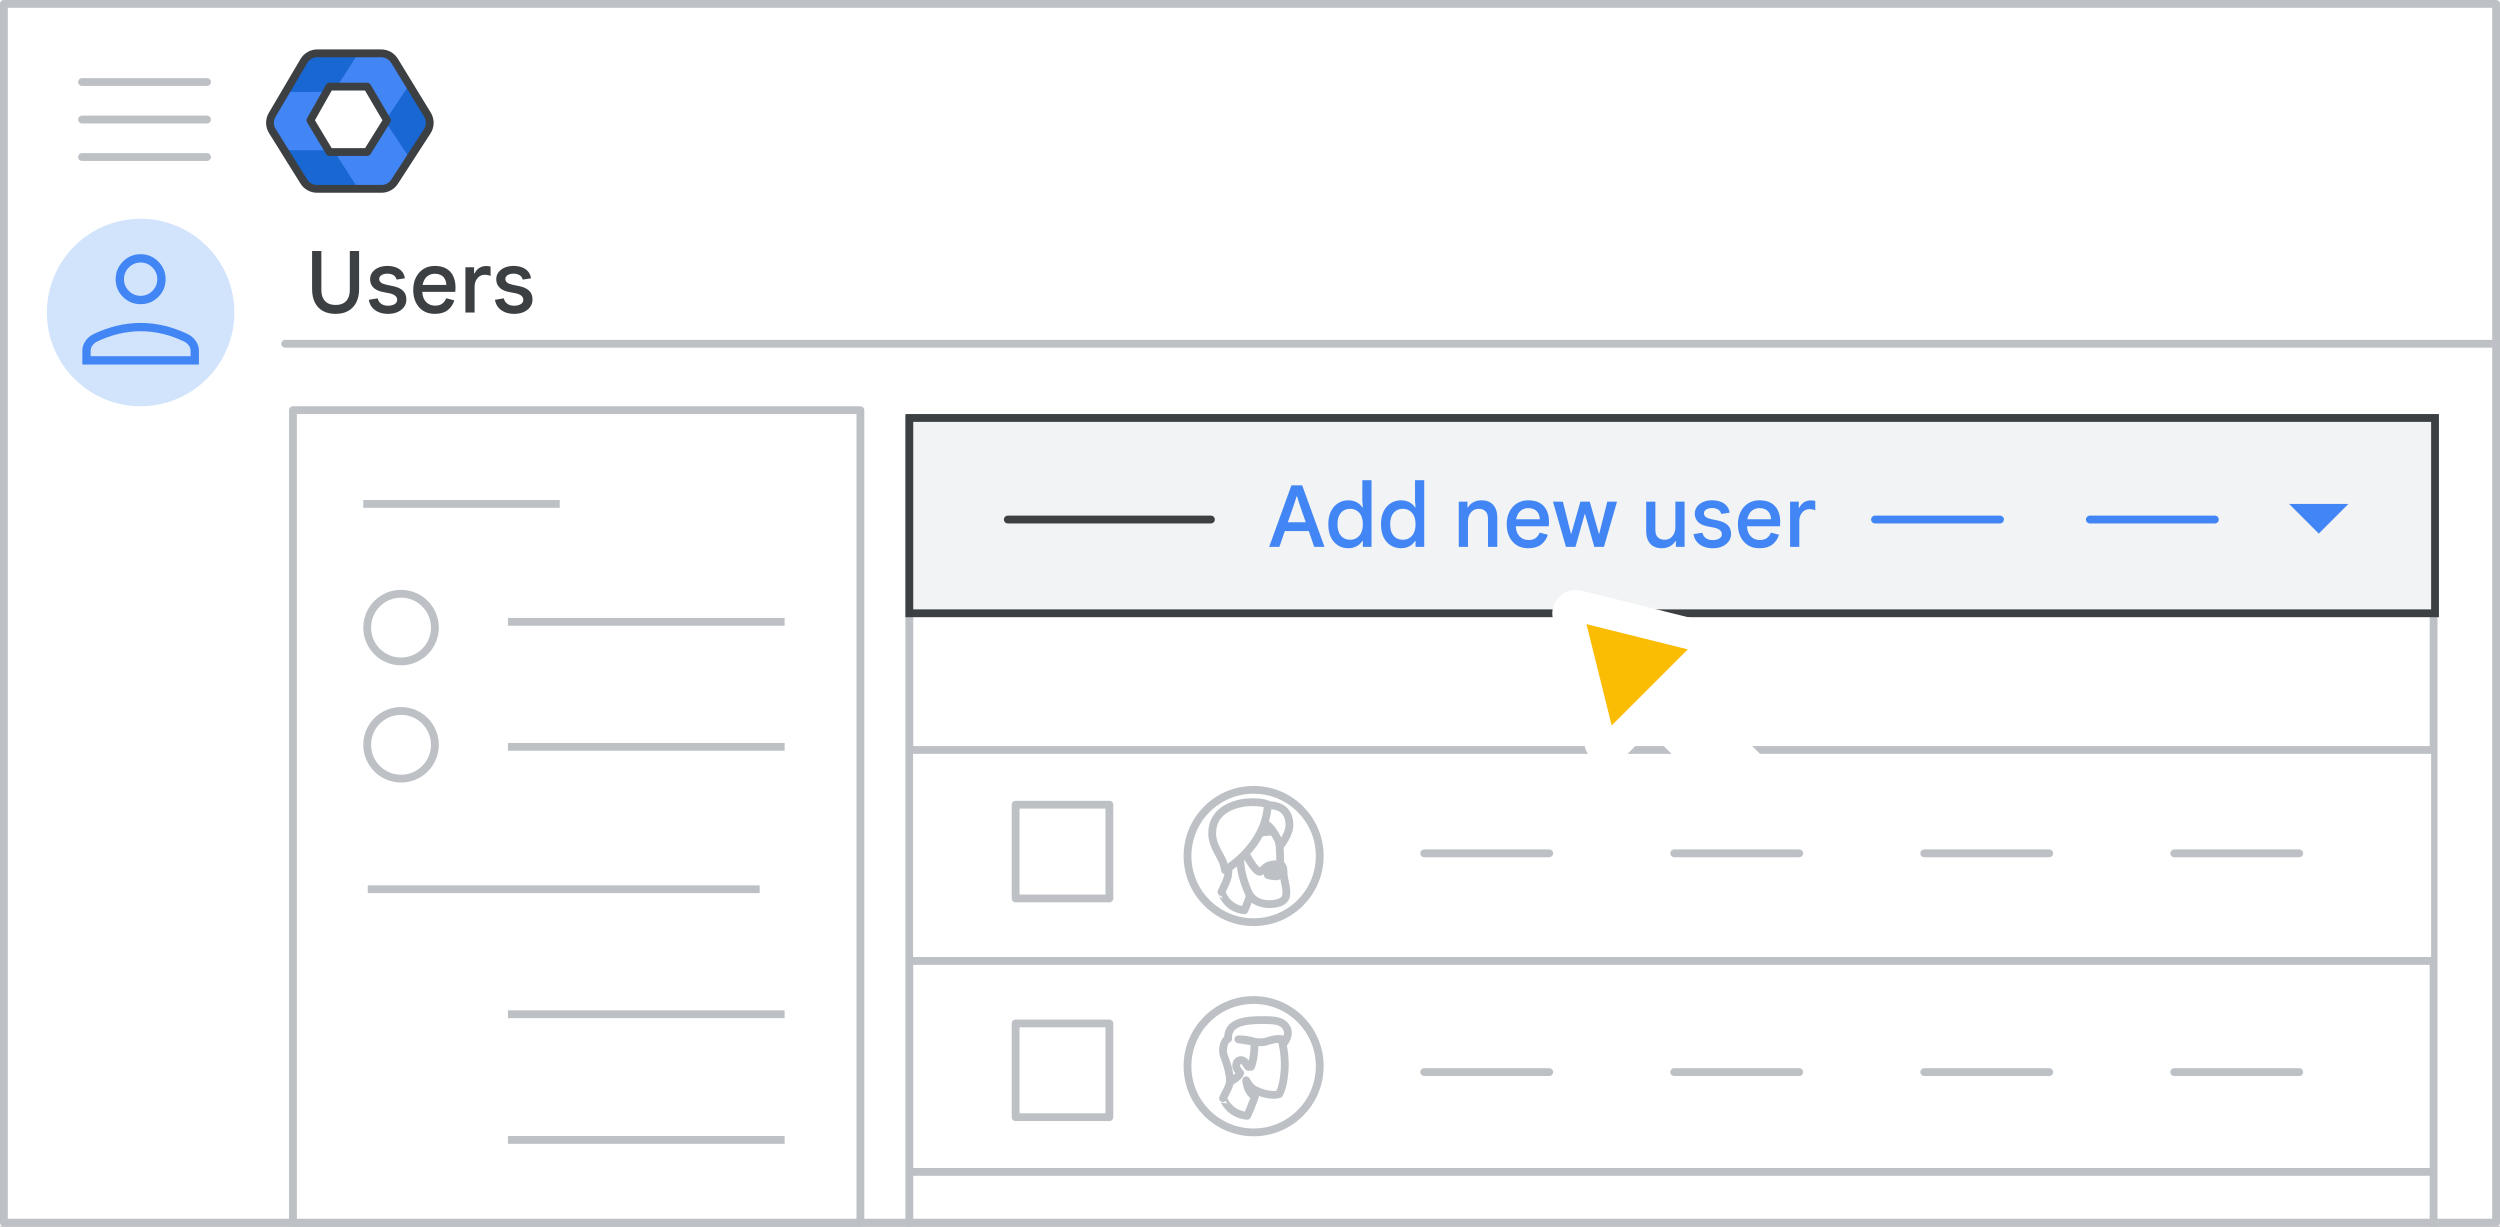 <svg width="320" height="157" viewBox="0 0 320 157" fill="none" xmlns="http://www.w3.org/2000/svg">
<rect x="0" y="0" width="320" height="157" fill="#333333" stroke="none"/>
<g id="add_new_user" clip-path="url(#clip0_1_18251)">
<rect width="320" height="157" fill="white"/>
<rect id="Rectangle" x="0.5" y="0.5" width="319" height="156" fill="white" stroke="#BDC1C6" stroke-linejoin="round"/>
<path id="Line" d="M36.5 44H319" stroke="#BDC1C6" stroke-linecap="round"/>
<g id="Admin icon - illustrated">
<g id="Group">
<path id="Vector" d="M36.407 19.233L38.831 23.168C39.214 23.791 39.922 24.174 40.688 24.174H45.849L44.92 21.531L42.688 19.233L39.547 18.721L36.407 19.233Z" fill="#1967D2"/>
<path id="Vector_2" d="M54.859 14.494L52.506 10.673L50.482 12.774L49.287 15.5L50.585 18.417L52.49 20.35L54.859 16.506C55.242 15.883 55.242 15.117 54.859 14.494Z" fill="#1967D2"/>
<path id="Vector_3" d="M45.85 6.826H40.69C39.923 6.826 39.215 7.209 38.832 7.832L36.407 11.767L39.547 12.278L42.688 11.767L44.98 9.469L45.85 6.826Z" fill="#1967D2"/>
<path id="Vector_4" d="M40.299 15.5L42.688 11.767H36.408L34.728 14.494C34.345 15.117 34.345 15.883 34.728 16.506L36.408 19.233H42.688L40.299 15.5Z" fill="#4285F4"/>
<path id="Vector_5" d="M46.898 11.767L49.287 15.5L52.505 10.673L50.755 7.832C50.372 7.209 49.663 6.826 48.897 6.826H45.85L42.688 11.767H46.898Z" fill="#4285F4"/>
<path id="Vector_6" d="M46.898 19.233H42.688L45.85 24.174H48.897C49.663 24.174 50.372 23.791 50.755 23.168L52.491 20.35L49.287 15.5L46.898 19.233Z" fill="#4285F4"/>
</g>
<path id="Path 19" fill-rule="evenodd" clip-rule="evenodd" d="M42.168 11.092H47.008L49.538 15.396L47.008 19.459H42.168L39.732 15.396L42.168 11.092Z" fill="white" stroke="#3C4043" stroke-linejoin="round"/>
<path id="Path 19_2" fill-rule="evenodd" clip-rule="evenodd" d="M38.894 7.811C39.253 7.201 39.909 6.826 40.617 6.826H48.793C49.49 6.826 50.136 7.188 50.499 7.783L54.714 14.676C55.115 15.332 55.104 16.16 54.686 16.806L50.506 23.261C50.137 23.83 49.505 24.174 48.827 24.174H40.584C39.894 24.174 39.252 23.818 38.887 23.232L34.862 16.778C34.467 16.146 34.457 15.347 34.835 14.705L38.894 7.811Z" stroke="#3C4043" stroke-linejoin="round"/>
</g>
<g id="Menu">
<path id="Line_2" d="M10.5 10.5H26.5" stroke="#BDC1C6" stroke-linecap="round" stroke-linejoin="round"/>
<path id="Line_3" d="M10.5 15.3H26.5" stroke="#BDC1C6" stroke-linecap="round" stroke-linejoin="round"/>
<path id="Line_4" d="M10.5 20.1H26.5" stroke="#BDC1C6" stroke-linecap="round" stroke-linejoin="round"/>
</g>
<g id="nav-directory-on">
<path id="Path" d="M18 52C22.854 52 27.23 49.076 29.087 44.591C30.944 40.107 29.916 34.945 26.484 31.514C23.051 28.082 17.889 27.056 13.405 28.915C8.921 30.773 5.998 35.15 6 40.004C6 43.186 7.264 46.238 9.515 48.488C11.765 50.738 14.818 52.001 18 52Z" fill="#D2E3FC"/>
<g id="person_BASELINE_P900">
<path id="Shape" fill-rule="evenodd" clip-rule="evenodd" d="M15.735 38.001C16.357 38.623 17.112 38.934 18 38.934C18.888 38.934 19.643 38.623 20.265 38.001C20.887 37.38 21.198 36.624 21.198 35.736C21.198 34.866 20.887 34.115 20.265 33.484C19.643 32.854 18.888 32.538 18 32.538C17.112 32.538 16.357 32.854 15.735 33.484C15.113 34.115 14.802 34.866 14.802 35.736C14.802 36.624 15.113 37.38 15.735 38.001ZM10.539 44.903V46.662H25.462V44.903C25.462 44.459 25.333 44.046 25.076 43.664C24.818 43.282 24.476 42.985 24.049 42.771C23.037 42.292 22.029 41.932 21.025 41.692C20.021 41.452 19.013 41.332 18 41.332C16.988 41.332 15.979 41.452 14.976 41.692C13.972 41.932 12.964 42.292 11.951 42.771C11.525 42.985 11.183 43.282 10.925 43.664C10.668 44.046 10.539 44.459 10.539 44.903ZM24.396 45.596V44.903C24.396 44.655 24.32 44.428 24.17 44.223C24.018 44.019 23.809 43.846 23.543 43.704C22.655 43.278 21.744 42.954 20.812 42.732C19.879 42.51 18.942 42.398 18 42.398C17.058 42.398 16.122 42.51 15.189 42.732C14.256 42.954 13.345 43.278 12.457 43.704C12.191 43.846 11.982 44.019 11.832 44.223C11.68 44.428 11.604 44.655 11.604 44.903V45.596H24.396ZM19.506 37.241C19.088 37.659 18.586 37.868 18 37.868C17.414 37.868 16.912 37.659 16.495 37.241C16.077 36.824 15.868 36.322 15.868 35.736C15.868 35.15 16.077 34.648 16.495 34.231C16.912 33.813 17.414 33.604 18 33.604C18.586 33.604 19.088 33.813 19.506 34.231C19.923 34.648 20.132 35.15 20.132 35.736C20.132 36.322 19.923 36.824 19.506 37.241Z" fill="#4285F4"/>
</g>
</g>
<g id="Group_2">
<path id="Line 2" d="M116.803 96H311.092" stroke="#BDC1C6" stroke-linecap="round" stroke-linejoin="round"/>
<path id="Line 2_2" d="M116.803 69H311.092" stroke="#BDC1C6" stroke-linecap="round" stroke-linejoin="round"/>
<rect id="Rectangle_2" x="116.395" y="53.5" width="195.105" height="111" stroke="#BDC1C6" stroke-linejoin="round"/>
<path id="Rectangle_3" d="M116.895 53.5H116.395V54V78V78.5H116.895H311.184H311.684V78V54V53.5H311.184H116.895Z" fill="#F1F3F4" stroke="#3C4043"/>
<rect id="Rectangle_4" x="116.895" y="96.5" width="194.289" height="26" fill="white"/>
<path id="Line 2_3" d="M116.803 123H311.092" stroke="#BDC1C6" stroke-linecap="round" stroke-linejoin="round"/>
<path id="Line 2_4" d="M116.803 150H311.092" stroke="#BDC1C6" stroke-linecap="round" stroke-linejoin="round"/>
</g>
<rect id="Rectangle_5" x="37.5" y="52.5" width="72.632" height="104" fill="white" stroke="#BDC1C6" stroke-linejoin="round"/>
<path id="Line_5" d="M214.301 137.227H230.301" stroke="#BDC1C6" stroke-linecap="round"/>
<path id="Line_6" d="M214.301 109.227H230.301" stroke="#BDC1C6" stroke-linecap="round"/>
<path id="Line_7" d="M182.301 137.227H198.301" stroke="#BDC1C6" stroke-linecap="round"/>
<path id="Line_8" d="M182.301 109.227H198.301" stroke="#BDC1C6" stroke-linecap="round"/>
<g id="People/profile9 greyscale">
<g id="Group 22 Copy 5">
<ellipse id="Oval" cx="160.463" cy="136.472" rx="8.463" ry="8.472" fill="white" stroke="#BDC1C6"/>
</g>
<path id="Fill 1" fill-rule="evenodd" clip-rule="evenodd" d="M159.632 142.826C159.632 142.826 160.439 141.19 160.835 139.616C160.835 139.616 162.528 140.427 163.73 140.037C163.73 140.037 164.252 139.32 164.426 137.061C164.521 135.924 164.363 134.195 164.047 133.135C163.698 131.936 162.512 131.126 160.566 131.422C157.923 131.811 156.705 133.244 157.196 135.722C157.765 138.666 157.464 138.666 156.547 140.567C156.563 140.551 157.211 142.608 159.632 142.826Z" fill="white"/>
<path id="Stroke 3" fill-rule="evenodd" clip-rule="evenodd" d="M159.632 142.826C159.632 142.826 160.439 141.19 160.835 139.616C160.835 139.616 162.528 140.427 163.73 140.037C163.73 140.037 164.252 139.32 164.426 137.061C164.521 135.924 164.363 134.195 164.047 133.135C163.698 131.936 162.512 131.126 160.566 131.422C157.923 131.811 156.705 133.244 157.196 135.722C157.765 138.666 157.464 138.666 156.547 140.567C156.563 140.551 157.211 142.608 159.632 142.826Z" stroke="#BDC1C6" stroke-linecap="round" stroke-linejoin="round"/>
<path id="Fill 5" fill-rule="evenodd" clip-rule="evenodd" d="M158.737 137.345C158.574 137.911 157.413 138.477 157.413 138.477C157.413 138.477 157.528 138.267 157.266 137.054C157.103 136.198 156.661 135.276 156.579 134.84C156.465 134.226 156.645 133.191 157.201 132.965C157.07 130.532 160.091 130.556 162.102 130.573L162.121 130.573C163.462 130.589 164.018 130.799 164.426 131.219C165.44 132.27 164.312 133.531 164.312 133.531C164.279 133.272 164.116 133.03 164.116 133.03C163.429 132.868 162.579 133.159 161.942 133.353C161.467 133.482 160.585 133.353 160.585 133.353C160.585 134.84 160.372 135.988 160.127 136.553H159.767L159.359 135.955C159.359 135.955 159.13 135.664 158.77 135.697C158.607 135.713 158.231 135.891 158.231 136.392C158.231 136.747 158.557 137.168 158.737 137.345Z" fill="white"/>
<path id="Stroke 7" d="M160.585 133.353L160.508 133.847C160.759 133.886 161 133.73 161.067 133.484C161.134 133.238 161.005 132.982 160.769 132.888L160.585 133.353ZM158.509 133.03V132.53C158.248 132.53 158.03 132.731 158.01 132.991C157.99 133.251 158.174 133.484 158.432 133.524L158.509 133.03ZM160.585 133.353L160.657 132.858C160.513 132.837 160.368 132.88 160.258 132.975C160.148 133.07 160.085 133.208 160.085 133.353H160.585ZM160.127 136.553V137.053C160.326 137.053 160.506 136.935 160.586 136.752L160.127 136.553ZM159.767 136.553L159.354 136.835C159.448 136.972 159.602 137.053 159.767 137.053V136.553ZM159.359 135.955L159.771 135.673C159.765 135.664 159.759 135.655 159.752 135.647L159.359 135.955ZM158.77 135.697L158.725 135.199L158.72 135.199L158.77 135.697ZM158.737 137.345L159.218 137.484C159.268 137.308 159.219 137.119 159.089 136.99L158.737 137.345ZM157.413 138.477L156.974 138.238C156.87 138.429 156.902 138.665 157.052 138.822C157.202 138.98 157.437 139.022 157.632 138.926L157.413 138.477ZM157.266 137.054L156.775 137.148L156.777 137.16L157.266 137.054ZM156.579 134.84L156.088 134.931L156.088 134.932L156.579 134.84ZM157.201 132.965L157.389 133.428C157.586 133.348 157.711 133.151 157.7 132.938L157.201 132.965ZM162.121 130.573L162.127 130.073L162.125 130.073L162.121 130.573ZM164.426 131.219L164.786 130.872L164.785 130.871L164.426 131.219ZM164.312 133.531L163.816 133.594C163.841 133.788 163.976 133.95 164.163 134.008C164.35 134.067 164.554 134.01 164.685 133.864L164.312 133.531ZM164.116 133.03L164.53 132.75C164.46 132.646 164.353 132.572 164.23 132.543L164.116 133.03ZM161.942 133.353L162.073 133.835C162.078 133.834 162.083 133.833 162.087 133.831L161.942 133.353ZM160.585 133.353C160.769 132.888 160.768 132.888 160.768 132.888C160.768 132.888 160.768 132.888 160.768 132.888C160.768 132.888 160.768 132.888 160.767 132.888C160.767 132.887 160.767 132.887 160.766 132.887C160.765 132.887 160.764 132.886 160.762 132.886C160.759 132.884 160.756 132.883 160.751 132.881C160.742 132.878 160.73 132.873 160.715 132.868C160.685 132.857 160.642 132.843 160.587 132.825C160.479 132.791 160.324 132.747 160.128 132.703C159.736 132.616 159.18 132.53 158.509 132.53V133.53C159.096 133.53 159.578 133.605 159.91 133.679C160.075 133.716 160.203 133.753 160.287 133.779C160.329 133.793 160.36 133.803 160.379 133.81C160.389 133.813 160.396 133.816 160.399 133.817C160.401 133.818 160.402 133.818 160.402 133.818C160.402 133.819 160.402 133.819 160.402 133.818C160.402 133.818 160.402 133.818 160.402 133.818C160.402 133.818 160.401 133.818 160.401 133.818C160.401 133.818 160.401 133.818 160.401 133.818C160.401 133.818 160.401 133.818 160.585 133.353ZM158.432 133.524L160.508 133.847L160.662 132.859L158.586 132.536L158.432 133.524ZM160.085 133.353C160.085 134.811 159.874 135.88 159.668 136.354L160.586 136.752C160.87 136.095 161.085 134.869 161.085 133.353H160.085ZM160.127 136.053H159.767V137.053H160.127V136.053ZM160.18 136.271L159.771 135.673L158.946 136.238L159.354 136.835L160.18 136.271ZM159.359 135.955C159.752 135.647 159.752 135.646 159.751 135.646C159.751 135.646 159.751 135.646 159.751 135.646C159.751 135.646 159.751 135.645 159.751 135.645C159.75 135.645 159.75 135.644 159.75 135.644C159.749 135.643 159.748 135.642 159.747 135.641C159.745 135.638 159.743 135.636 159.741 135.633C159.736 135.627 159.73 135.62 159.723 135.612C159.709 135.597 159.691 135.577 159.669 135.555C159.625 135.511 159.561 135.454 159.478 135.399C159.315 135.289 159.055 135.169 158.725 135.199L158.815 136.195C158.845 136.192 158.879 136.201 158.92 136.229C158.94 136.242 158.956 136.256 158.965 136.266C158.97 136.27 158.973 136.273 158.973 136.273C158.973 136.274 158.972 136.273 158.971 136.271C158.97 136.271 158.97 136.27 158.969 136.269C158.968 136.268 158.968 136.267 158.967 136.267C158.967 136.266 158.967 136.266 158.966 136.266C158.966 136.265 158.966 136.265 158.966 136.265C158.966 136.265 158.966 136.265 158.966 136.265C158.965 136.264 158.965 136.264 159.359 135.955ZM158.72 135.199C158.527 135.218 158.289 135.315 158.094 135.501C157.883 135.702 157.731 136.002 157.731 136.392H158.731C158.731 136.33 158.742 136.293 158.751 136.272C158.76 136.251 158.772 136.236 158.784 136.224C158.797 136.211 158.813 136.202 158.826 136.196C158.842 136.189 158.842 136.192 158.82 136.194L158.72 135.199ZM157.731 136.392C157.731 136.706 157.868 136.995 157.989 137.195C158.117 137.405 158.27 137.586 158.386 137.701L159.089 136.99C159.025 136.927 158.925 136.809 158.844 136.676C158.757 136.532 158.731 136.433 158.731 136.392H157.731ZM158.257 137.207C158.25 137.229 158.215 137.299 158.107 137.408C158.005 137.51 157.873 137.614 157.732 137.71C157.593 137.805 157.457 137.886 157.354 137.943C157.304 137.971 157.262 137.993 157.234 138.007C157.22 138.015 157.209 138.02 157.202 138.023C157.199 138.025 157.196 138.026 157.195 138.027C157.194 138.027 157.194 138.027 157.194 138.028C157.194 138.028 157.194 138.028 157.194 138.028C157.194 138.028 157.194 138.028 157.194 138.027C157.194 138.027 157.194 138.027 157.194 138.027C157.194 138.027 157.194 138.027 157.413 138.477C157.632 138.926 157.632 138.926 157.633 138.926C157.633 138.926 157.633 138.926 157.633 138.926C157.633 138.926 157.633 138.926 157.633 138.926C157.634 138.926 157.634 138.925 157.634 138.925C157.635 138.925 157.637 138.924 157.638 138.923C157.641 138.922 157.645 138.92 157.65 138.917C157.661 138.912 157.675 138.905 157.693 138.896C157.729 138.877 157.779 138.85 157.84 138.817C157.96 138.75 158.125 138.653 158.296 138.536C158.466 138.42 158.654 138.276 158.816 138.113C158.971 137.957 159.143 137.744 159.218 137.484L158.257 137.207ZM157.413 138.477C157.852 138.716 157.853 138.715 157.853 138.714C157.853 138.714 157.854 138.714 157.854 138.713C157.854 138.712 157.855 138.711 157.856 138.71C157.857 138.708 157.858 138.706 157.859 138.704C157.861 138.7 157.862 138.696 157.864 138.692C157.868 138.685 157.872 138.677 157.875 138.669C157.882 138.652 157.888 138.636 157.894 138.619C157.904 138.585 157.913 138.549 157.92 138.51C157.933 138.432 157.94 138.335 157.938 138.21C157.933 137.962 157.889 137.572 157.755 136.949L156.777 137.16C156.904 137.749 156.935 138.07 156.938 138.23C156.939 138.309 156.934 138.341 156.934 138.34C156.934 138.34 156.936 138.329 156.942 138.312C156.945 138.303 156.949 138.292 156.954 138.28C156.956 138.274 156.959 138.267 156.963 138.26C156.965 138.256 156.966 138.253 156.968 138.249C156.969 138.247 156.97 138.245 156.971 138.243C156.972 138.242 156.972 138.242 156.973 138.241C156.973 138.24 156.973 138.239 156.973 138.239C156.974 138.238 156.974 138.238 157.413 138.477ZM157.757 136.961C157.667 136.49 157.504 136.014 157.363 135.62C157.209 135.195 157.102 134.914 157.071 134.748L156.088 134.932C156.138 135.202 156.293 135.6 156.422 135.959C156.562 136.35 156.701 136.762 156.775 137.148L157.757 136.961ZM157.071 134.749C157.029 134.521 157.039 134.186 157.121 133.89C157.209 133.567 157.334 133.451 157.389 133.428L157.012 132.502C156.511 132.706 156.268 133.219 156.157 133.624C156.038 134.056 156.016 134.544 156.088 134.931L157.071 134.749ZM157.7 132.938C157.673 132.441 157.806 132.119 158.007 131.889C158.22 131.646 158.553 131.46 159 131.327C159.909 131.057 161.091 131.065 162.117 131.073L162.125 130.073C161.141 130.065 159.797 130.048 158.716 130.368C158.168 130.531 157.639 130.793 157.256 131.23C156.861 131.68 156.663 132.268 156.701 132.992L157.7 132.938ZM162.115 131.073C163.417 131.088 163.801 131.294 164.068 131.568L164.785 130.871C164.234 130.304 163.507 130.089 162.127 130.073L162.115 131.073ZM164.066 131.566C164.402 131.915 164.392 132.274 164.277 132.605C164.217 132.776 164.131 132.928 164.057 133.04C164.02 133.095 163.988 133.137 163.966 133.165C163.955 133.178 163.947 133.188 163.942 133.194C163.94 133.197 163.939 133.198 163.938 133.199C163.938 133.199 163.938 133.199 163.938 133.199C163.938 133.199 163.938 133.199 163.938 133.199C163.939 133.198 163.939 133.198 163.939 133.198C163.939 133.198 163.939 133.198 163.939 133.198C163.939 133.198 163.939 133.198 164.312 133.531C164.685 133.864 164.685 133.864 164.685 133.864C164.685 133.864 164.685 133.864 164.685 133.864C164.686 133.863 164.686 133.863 164.686 133.863C164.687 133.862 164.687 133.861 164.688 133.861C164.689 133.859 164.691 133.857 164.693 133.855C164.696 133.851 164.701 133.846 164.707 133.839C164.718 133.826 164.733 133.807 164.751 133.785C164.787 133.739 164.835 133.675 164.888 133.595C164.994 133.437 165.126 133.208 165.222 132.933C165.417 132.371 165.464 131.575 164.786 130.872L164.066 131.566ZM164.808 133.468C164.782 133.263 164.708 133.082 164.652 132.966C164.622 132.904 164.594 132.853 164.572 132.817C164.561 132.799 164.552 132.784 164.545 132.772C164.541 132.767 164.538 132.762 164.536 132.758C164.535 132.756 164.534 132.755 164.533 132.753C164.532 132.753 164.532 132.752 164.531 132.752C164.531 132.751 164.531 132.751 164.531 132.751C164.531 132.751 164.531 132.751 164.531 132.75C164.531 132.75 164.531 132.75 164.531 132.75C164.53 132.75 164.53 132.75 164.116 133.03C163.701 133.309 163.701 133.309 163.701 133.309C163.701 133.309 163.701 133.309 163.701 133.309C163.701 133.309 163.701 133.309 163.701 133.309C163.701 133.308 163.701 133.308 163.701 133.308C163.7 133.308 163.7 133.307 163.7 133.307C163.7 133.307 163.7 133.307 163.7 133.307C163.7 133.306 163.7 133.307 163.701 133.309C163.703 133.312 163.707 133.318 163.712 133.326C163.722 133.343 163.736 133.369 163.752 133.401C163.785 133.47 163.809 133.54 163.816 133.594L164.808 133.468ZM164.23 132.543C163.784 132.438 163.317 132.485 162.911 132.568C162.503 132.651 162.101 132.782 161.796 132.875L162.087 133.831C162.42 133.73 162.761 133.619 163.11 133.548C163.459 133.477 163.761 133.46 164.001 133.516L164.23 132.543ZM161.81 132.871C161.659 132.912 161.391 132.918 161.114 132.902C160.985 132.895 160.869 132.884 160.786 132.874C160.744 132.87 160.711 132.865 160.688 132.862C160.677 132.861 160.669 132.86 160.664 132.859C160.661 132.859 160.659 132.858 160.658 132.858C160.657 132.858 160.657 132.858 160.657 132.858C160.657 132.858 160.657 132.858 160.657 132.858C160.657 132.858 160.657 132.858 160.657 132.858C160.657 132.858 160.657 132.858 160.657 132.858C160.657 132.858 160.657 132.858 160.585 133.353C160.512 133.848 160.512 133.848 160.512 133.848C160.512 133.848 160.512 133.848 160.512 133.848C160.512 133.848 160.513 133.848 160.513 133.848C160.513 133.848 160.513 133.848 160.514 133.848C160.514 133.848 160.515 133.848 160.516 133.848C160.519 133.849 160.522 133.849 160.526 133.85C160.534 133.851 160.545 133.852 160.559 133.854C160.586 133.858 160.626 133.863 160.674 133.868C160.771 133.879 160.905 133.892 161.056 133.901C161.339 133.917 161.75 133.923 162.073 133.835L161.81 132.871Z" fill="#BDC1C6"/>
<path id="Fill 13" fill-rule="evenodd" clip-rule="evenodd" d="M160.512 140.256C160.512 140.256 159.64 139.845 159.512 138.279C159.512 138.279 159.94 139.212 160.698 139.56C160.698 139.56 160.655 139.734 160.626 139.876C160.569 140.035 160.512 140.256 160.512 140.256Z" fill="#BDC1C6"/>
<path id="Stroke 15" fill-rule="evenodd" clip-rule="evenodd" d="M160.512 140.256C160.512 140.256 159.64 139.845 159.512 138.279C159.512 138.279 159.94 139.212 160.698 139.56C160.698 139.56 160.655 139.734 160.626 139.876C160.569 140.035 160.512 140.256 160.512 140.256Z" stroke="#BDC1C6" stroke-linecap="round" stroke-linejoin="round"/>
</g>
<g id="People/profile6 greyscale">
<g id="Group 22 Copy">
<ellipse id="Oval_2" cx="160.463" cy="109.569" rx="8.463" ry="8.472" fill="white" stroke="#BDC1C6"/>
</g>
<path id="Fill 1_2" fill-rule="evenodd" clip-rule="evenodd" d="M159.28 116.516C159.28 116.516 160.047 114.824 160.422 113.196C160.422 113.196 162.031 114.034 163.173 113.631C163.173 113.631 163.669 112.89 163.835 110.553C163.925 109.376 163.774 107.587 163.474 106.491C163.143 105.251 162.016 104.412 160.167 104.719C157.657 105.122 156.499 106.604 156.965 109.167C157.506 112.213 157.221 112.213 156.349 114.179C156.364 114.179 156.965 116.306 159.28 116.516Z" fill="white"/>
<path id="Stroke 3_2" fill-rule="evenodd" clip-rule="evenodd" d="M159.28 116.516C159.28 116.516 160.047 114.824 160.422 113.196C160.422 113.196 162.031 114.034 163.173 113.631C163.173 113.631 163.669 112.89 163.835 110.553C163.925 109.376 163.774 107.587 163.474 106.491C163.143 105.251 162.016 104.412 160.167 104.719C157.657 105.122 156.499 106.604 156.965 109.167C157.506 112.213 157.221 112.213 156.349 114.179C156.364 114.179 156.965 116.306 159.28 116.516Z" stroke="#BDC1C6" stroke-linecap="round" stroke-linejoin="round"/>
<path id="Fill 5_2" fill-rule="evenodd" clip-rule="evenodd" d="M160.45 113.748C160.45 113.748 159.288 113.337 159.116 111.772C159.116 111.772 159.688 112.705 160.698 113.053C160.698 113.053 160.64 113.226 160.602 113.369C160.526 113.527 160.45 113.748 160.45 113.748Z" fill="#3C4043"/>
<path id="Stroke 7_2" fill-rule="evenodd" clip-rule="evenodd" d="M160.45 113.748C160.45 113.748 159.288 113.337 159.116 111.772C159.116 111.772 159.688 112.705 160.698 113.053C160.698 113.053 160.64 113.226 160.602 113.369C160.526 113.527 160.45 113.748 160.45 113.748Z" stroke="#BDC1C6" stroke-linecap="round" stroke-linejoin="round"/>
<path id="Fill 9" fill-rule="evenodd" clip-rule="evenodd" d="M163.833 111.951C163.833 111.951 163.74 112.167 163.259 112.167C162.778 112.167 162.279 111.994 162.279 111.994C162.279 111.994 163.037 111.376 163.518 111.376C163.999 111.376 163.833 111.951 163.833 111.951ZM164.284 111.477C164.284 110.618 163.833 110.618 163.432 110.618C161.762 110.618 161.745 111.575 161.244 111.575C160.609 111.575 159.373 109.159 159.373 109.159C159.373 109.159 158.689 107.667 158.722 109.597C158.756 111.526 159.206 112.807 159.758 114.152C160.309 115.498 161.745 115.725 162.43 115.725C163.115 115.725 164.651 115.644 164.651 114.347C164.651 113.066 164.284 112.709 164.284 111.477Z" fill="white"/>
<path id="Stroke 11" d="M163.833 111.951L164.292 112.148C164.3 112.129 164.307 112.11 164.313 112.09L163.833 111.951ZM162.279 111.994L161.963 111.607C161.823 111.721 161.755 111.903 161.787 112.082C161.818 112.26 161.944 112.408 162.116 112.467L162.279 111.994ZM159.373 109.159L158.919 109.367C158.922 109.374 158.925 109.38 158.928 109.387L159.373 109.159ZM163.833 111.951C163.373 111.754 163.373 111.754 163.373 111.753C163.374 111.753 163.374 111.753 163.374 111.753C163.374 111.752 163.374 111.751 163.375 111.751C163.375 111.75 163.376 111.749 163.376 111.748C163.377 111.745 163.378 111.743 163.379 111.741C163.381 111.737 163.383 111.733 163.385 111.729C163.389 111.721 163.393 111.714 163.397 111.707C163.405 111.694 163.413 111.682 163.42 111.672C163.436 111.653 163.449 111.643 163.454 111.639C163.468 111.631 163.424 111.667 163.259 111.667V112.667C163.576 112.667 163.818 112.595 163.998 112.479C164.087 112.421 164.153 112.358 164.201 112.297C164.225 112.268 164.244 112.239 164.259 112.214C164.266 112.201 164.273 112.189 164.278 112.178C164.281 112.173 164.283 112.168 164.286 112.163C164.287 112.16 164.288 112.158 164.289 112.155C164.29 112.154 164.29 112.153 164.291 112.152C164.291 112.151 164.291 112.151 164.291 112.15C164.292 112.15 164.292 112.149 164.292 112.149C164.292 112.149 164.292 112.148 163.833 111.951ZM163.259 111.667C163.072 111.667 162.869 111.633 162.702 111.594C162.621 111.575 162.554 111.556 162.507 111.542C162.484 111.535 162.466 111.53 162.455 111.526C162.45 111.524 162.446 111.523 162.444 111.522C162.442 111.522 162.442 111.522 162.442 111.522C162.441 111.521 162.441 111.521 162.442 111.522C162.442 111.522 162.442 111.522 162.442 111.522C162.442 111.522 162.442 111.522 162.442 111.522C162.442 111.522 162.442 111.522 162.442 111.522C162.442 111.522 162.442 111.522 162.279 111.994C162.116 112.467 162.116 112.467 162.116 112.467C162.116 112.467 162.116 112.467 162.116 112.467C162.116 112.467 162.116 112.467 162.116 112.467C162.117 112.467 162.117 112.467 162.117 112.467C162.118 112.468 162.119 112.468 162.119 112.468C162.121 112.469 162.123 112.47 162.126 112.47C162.131 112.472 162.139 112.475 162.148 112.478C162.166 112.483 162.191 112.491 162.222 112.501C162.284 112.519 162.371 112.543 162.475 112.568C162.679 112.615 162.965 112.667 163.259 112.667V111.667ZM162.279 111.994C162.595 112.382 162.595 112.382 162.595 112.382C162.595 112.382 162.595 112.382 162.595 112.382C162.595 112.382 162.595 112.382 162.595 112.382C162.595 112.382 162.595 112.382 162.595 112.382C162.595 112.382 162.595 112.382 162.595 112.382C162.596 112.381 162.598 112.38 162.6 112.378C162.604 112.375 162.611 112.369 162.62 112.362C162.639 112.348 162.667 112.326 162.702 112.3C162.773 112.248 162.871 112.179 162.981 112.11C163.093 112.041 163.209 111.978 163.315 111.934C163.428 111.887 163.494 111.876 163.518 111.876V110.876C163.302 110.876 163.093 110.943 162.929 111.011C162.758 111.083 162.593 111.175 162.455 111.26C162.316 111.346 162.195 111.432 162.108 111.495C162.065 111.527 162.03 111.554 162.005 111.574C161.993 111.583 161.983 111.591 161.976 111.597C161.972 111.6 161.969 111.602 161.967 111.604C161.966 111.604 161.965 111.605 161.965 111.606C161.964 111.606 161.964 111.606 161.964 111.606C161.964 111.606 161.964 111.607 161.963 111.607C161.963 111.607 161.963 111.607 161.963 111.607C161.963 111.607 161.963 111.607 162.279 111.994ZM163.518 111.876C163.529 111.876 163.517 111.878 163.493 111.868C163.466 111.858 163.436 111.84 163.41 111.813C163.361 111.762 163.358 111.716 163.36 111.728C163.361 111.737 163.361 111.758 163.357 111.787C163.355 111.799 163.353 111.809 163.352 111.815C163.351 111.817 163.351 111.819 163.351 111.818C163.351 111.818 163.351 111.818 163.351 111.817C163.351 111.816 163.351 111.815 163.352 111.815C163.352 111.814 163.352 111.814 163.352 111.814C163.352 111.813 163.352 111.813 163.352 111.813C163.352 111.813 163.352 111.813 163.352 111.813C163.352 111.812 163.352 111.812 163.833 111.951C164.313 112.09 164.313 112.09 164.313 112.09C164.313 112.09 164.313 112.09 164.313 112.09C164.313 112.089 164.313 112.089 164.313 112.089C164.314 112.088 164.314 112.088 164.314 112.087C164.314 112.086 164.315 112.084 164.315 112.083C164.316 112.079 164.317 112.076 164.318 112.071C164.32 112.063 164.323 112.052 164.326 112.038C164.332 112.012 164.339 111.977 164.346 111.936C164.357 111.857 164.369 111.735 164.352 111.6C164.335 111.468 164.284 111.278 164.13 111.119C163.965 110.948 163.744 110.876 163.518 110.876V111.876ZM164.784 111.477C164.784 110.973 164.65 110.55 164.283 110.308C163.972 110.103 163.594 110.118 163.432 110.118V111.118C163.539 111.118 163.607 111.119 163.667 111.127C163.722 111.134 163.736 111.145 163.733 111.143C163.723 111.136 163.729 111.133 163.743 111.167C163.76 111.21 163.784 111.302 163.784 111.477H164.784ZM163.432 110.118C162.48 110.118 161.941 110.398 161.572 110.719C161.487 110.792 161.416 110.864 161.359 110.922C161.296 110.986 161.261 111.023 161.225 111.056C161.161 111.115 161.183 111.075 161.244 111.075V112.075C161.555 112.075 161.768 111.915 161.9 111.794C161.962 111.737 162.026 111.67 162.074 111.621C162.126 111.568 162.174 111.52 162.227 111.474C162.409 111.316 162.713 111.118 163.432 111.118V110.118ZM161.244 111.075C161.315 111.075 161.329 111.103 161.268 111.061C161.216 111.025 161.144 110.96 161.055 110.861C160.877 110.665 160.68 110.39 160.491 110.096C160.305 109.806 160.136 109.514 160.014 109.293C159.953 109.183 159.903 109.092 159.87 109.028C159.853 108.997 159.84 108.972 159.831 108.955C159.827 108.947 159.824 108.941 159.821 108.937C159.82 108.934 159.82 108.933 159.819 108.932C159.819 108.932 159.819 108.931 159.819 108.931C159.819 108.931 159.819 108.931 159.819 108.931C159.819 108.931 159.819 108.931 159.819 108.931C159.819 108.931 159.819 108.931 159.373 109.159C158.928 109.387 158.928 109.387 158.928 109.387C158.928 109.387 158.928 109.387 158.929 109.387C158.929 109.387 158.929 109.387 158.929 109.387C158.929 109.388 158.929 109.388 158.93 109.389C158.93 109.39 158.931 109.392 158.933 109.395C158.935 109.4 158.939 109.407 158.944 109.417C158.954 109.436 158.968 109.463 158.986 109.497C159.022 109.565 159.075 109.663 159.139 109.779C159.268 110.011 159.448 110.323 159.65 110.637C159.85 110.948 160.081 111.276 160.313 111.533C160.429 111.66 160.558 111.785 160.695 111.881C160.823 111.97 161.015 112.075 161.244 112.075V111.075ZM159.373 109.159C159.828 108.95 159.828 108.95 159.828 108.95C159.828 108.95 159.828 108.95 159.828 108.95C159.828 108.95 159.827 108.949 159.827 108.949C159.827 108.949 159.827 108.948 159.827 108.947C159.826 108.946 159.825 108.944 159.824 108.942C159.822 108.938 159.82 108.933 159.817 108.927C159.81 108.913 159.802 108.895 159.791 108.873C159.769 108.83 159.737 108.77 159.699 108.705C159.636 108.596 159.511 108.393 159.345 108.262C159.266 108.199 159.078 108.073 158.826 108.118C158.552 108.166 158.414 108.376 158.354 108.508C158.292 108.645 158.261 108.806 158.243 108.97C158.225 109.142 158.218 109.352 158.222 109.605L159.222 109.588C159.218 109.359 159.225 109.194 159.238 109.077C159.251 108.954 159.268 108.915 159.265 108.92C159.265 108.921 159.198 109.068 159.001 109.103C158.912 109.118 158.84 109.101 158.796 109.085C158.755 109.069 158.731 109.051 158.726 109.047C158.717 109.04 158.728 109.048 158.757 109.086C158.782 109.12 158.808 109.162 158.835 109.207C158.86 109.251 158.882 109.293 158.898 109.324C158.905 109.339 158.911 109.351 158.915 109.359C158.917 109.362 158.918 109.365 158.919 109.367C158.919 109.367 158.919 109.368 158.919 109.368C158.919 109.368 158.919 109.368 158.919 109.368C158.919 109.368 158.919 109.368 158.919 109.368C158.919 109.368 158.919 109.368 158.919 109.368C158.919 109.368 158.919 109.367 159.373 109.159ZM158.222 109.605C158.257 111.624 158.734 112.971 159.295 114.342L160.22 113.963C159.679 112.642 159.254 111.428 159.222 109.588L158.222 109.605ZM159.295 114.342C159.97 115.99 161.703 116.225 162.43 116.225V115.225C161.787 115.225 160.648 115.007 160.22 113.963L159.295 114.342ZM162.43 116.225C162.778 116.225 163.415 116.207 163.978 115.988C164.266 115.877 164.562 115.702 164.788 115.425C165.02 115.14 165.151 114.778 165.151 114.347H164.151C164.151 114.564 164.09 114.699 164.013 114.794C163.929 114.896 163.799 114.986 163.616 115.056C163.24 115.202 162.766 115.225 162.43 115.225V116.225ZM165.151 114.347C165.151 113.649 165.049 113.196 164.955 112.783C164.865 112.386 164.784 112.034 164.784 111.477H163.784C163.784 112.152 163.887 112.595 163.98 113.005C164.07 113.398 164.151 113.764 164.151 114.347H165.151Z" fill="#BDC1C6"/>
<path id="Fill 13_2" fill-rule="evenodd" clip-rule="evenodd" d="M161.488 106.632C161.488 106.632 163.018 106.352 163.385 106.476C163.751 106.601 162.747 104.655 162.747 104.655L161.823 104.671L161.488 106.632Z" fill="white"/>
<path id="Stroke 15_2" fill-rule="evenodd" clip-rule="evenodd" d="M161.093 106.632C161.093 106.632 162.623 106.352 162.989 106.476C163.356 106.601 162.352 104.655 162.352 104.655L161.428 104.671L161.093 106.632Z" stroke="#BDC1C6" stroke-linecap="round" stroke-linejoin="round"/>
<path id="Fill 17" fill-rule="evenodd" clip-rule="evenodd" d="M161.74 103.227C161.74 103.227 161.606 103.074 162.466 103.074C163.326 103.074 165.047 103.371 165.047 105.618C165.047 106.789 163.919 108.213 163.919 108.213C163.919 108.213 162.887 105.567 161.625 105.296C160.364 105.008 161.74 103.227 161.74 103.227Z" fill="white"/>
<path id="Stroke 19" fill-rule="evenodd" clip-rule="evenodd" d="M161.74 103.227C161.74 103.227 161.606 103.074 162.466 103.074C163.326 103.074 165.047 103.371 165.047 105.618C165.047 106.789 163.919 108.213 163.919 108.213C163.919 108.213 162.887 105.567 161.625 105.296C160.364 105.008 161.74 103.227 161.74 103.227Z" stroke="#BDC1C6" stroke-linecap="round" stroke-linejoin="round"/>
<path id="Fill 21" fill-rule="evenodd" clip-rule="evenodd" d="M156.8 111.376C156.8 111.376 162.034 108.375 162.279 102.986C162.279 102.986 161.87 102.679 160.234 102.679C158.599 102.679 155.098 103.387 155.164 106.758C155.164 108.036 156.08 109.344 156.391 110.006C156.718 110.668 156.8 111.376 156.8 111.376Z" fill="white"/>
<path id="Stroke 23" fill-rule="evenodd" clip-rule="evenodd" d="M156.8 111.376C156.8 111.376 162.034 108.375 162.279 102.986C162.279 102.986 161.87 102.679 160.234 102.679C158.599 102.679 155.098 103.387 155.164 106.758C155.164 108.036 156.08 109.344 156.391 110.006C156.718 110.668 156.8 111.376 156.8 111.376Z" stroke="#BDC1C6" stroke-linecap="round" stroke-linejoin="round"/>
</g>
<rect id="Rectangle_6" x="130" y="131" width="12" height="12" fill="white" stroke="#BDC1C6" stroke-linejoin="round"/>
<rect id="Rectangle_7" x="130" y="103" width="12" height="12" fill="white" stroke="#BDC1C6" stroke-linejoin="round"/>
<path id="Line_9" d="M246.301 109.227H262.301" stroke="#BDC1C6" stroke-linecap="round"/>
<path id="Line_10" d="M246.301 137.227H262.301" stroke="#BDC1C6" stroke-linecap="round"/>
<path id="Line_11" d="M278.301 109.227H294.301" stroke="#BDC1C6" stroke-linecap="round"/>
<path id="Line_12" d="M278.301 137.227H294.301" stroke="#BDC1C6" stroke-linecap="round"/>
<g id="Cursor">
<g id="Union">
<mask id="path-54-outside-1_1_18251" maskUnits="userSpaceOnUse" x="190.038" y="67.085" width="44.548" height="44.548" fill="black">
<rect fill="white" x="190.038" y="67.085" width="44.548" height="44.548"/>
<path fill-rule="evenodd" clip-rule="evenodd" d="M201.936 77.547C201.204 77.365 200.542 78.027 200.724 78.759L204.781 95.059C204.969 95.814 205.909 96.074 206.459 95.524L211.139 90.844L221.589 101.294C222.37 102.075 223.636 102.075 224.417 101.294C225.198 100.513 225.198 99.247 224.417 98.466L213.968 88.016L218.702 83.282C219.251 82.732 218.991 81.792 218.236 81.604L201.936 77.547Z"/>
</mask>
<path fill-rule="evenodd" clip-rule="evenodd" d="M201.936 77.547C201.204 77.365 200.542 78.027 200.724 78.759L204.781 95.059C204.969 95.814 205.909 96.074 206.459 95.524L211.139 90.844L221.589 101.294C222.37 102.075 223.636 102.075 224.417 101.294C225.198 100.513 225.198 99.247 224.417 98.466L213.968 88.016L218.702 83.282C219.251 82.732 218.991 81.792 218.236 81.604L201.936 77.547Z" fill="#FBBC04"/>
<path d="M200.724 78.759L202.665 78.276L202.665 78.276L200.724 78.759ZM201.936 77.547L202.419 75.606L202.419 75.606L201.936 77.547ZM204.781 95.059L206.722 94.576L206.722 94.576L204.781 95.059ZM211.139 90.844L212.553 89.43L211.139 88.016L209.725 89.43L211.139 90.844ZM224.417 98.466L225.832 97.051L224.417 98.466ZM213.968 88.016L212.553 86.602L211.139 88.016L212.553 89.43L213.968 88.016ZM218.702 83.282L220.116 84.696L218.702 83.282ZM218.236 81.604L217.753 83.545H217.753L218.236 81.604ZM202.665 78.276C202.847 79.008 202.185 79.67 201.453 79.488L202.419 75.606C200.224 75.06 198.237 77.047 198.783 79.242L202.665 78.276ZM206.722 94.576L202.665 78.276L198.783 79.242L202.841 95.542L206.722 94.576ZM205.045 94.11C205.595 93.56 206.534 93.821 206.722 94.576L202.841 95.542C203.404 97.806 206.223 98.588 207.873 96.939L205.045 94.11ZM209.725 89.43L205.045 94.11L207.873 96.939L212.553 92.258L209.725 89.43ZM223.003 99.88L212.553 89.43L209.725 92.258L220.175 102.708L223.003 99.88ZM223.003 99.88L220.175 102.708C221.737 104.27 224.27 104.27 225.832 102.708L223.003 99.88ZM223.003 99.88L223.003 99.88L225.832 102.708C227.394 101.146 227.394 98.613 225.832 97.051L223.003 99.88ZM212.553 89.43L223.003 99.88L225.832 97.051L215.382 86.602L212.553 89.43ZM217.287 81.868L212.553 86.602L215.382 89.43L220.116 84.696L217.287 81.868ZM217.753 83.545C216.998 83.357 216.737 82.418 217.287 81.868L220.116 84.696C221.766 83.046 220.983 80.227 218.719 79.663L217.753 83.545ZM201.453 79.488L217.753 83.545L218.719 79.663L202.419 75.606L201.453 79.488Z" fill="white" mask="url(#path-54-outside-1_1_18251)"/>
</g>
</g>
<path id="Line_13" d="M47 64.503H71.15" stroke="#BDC1C6" stroke-linecap="square"/>
<path id="Line_14" d="M47.572 113.823H96.742" stroke="#BDC1C6" stroke-linecap="square"/>
<path id="Line_15" d="M65.513 79.597H99.932" stroke="#BDC1C6" stroke-linecap="square"/>
<path id="Line_16" d="M65.513 145.911H99.932" stroke="#BDC1C6" stroke-linecap="square"/>
<path id="Line_17" d="M65.513 95.597H99.932" stroke="#BDC1C6" stroke-linecap="square"/>
<path id="Line_18" d="M65.513 129.823H99.932" stroke="#BDC1C6" stroke-linecap="square"/>
<g id="arrow_drop_down_BASELINE_P900">
<path id="Path_2" d="M296.8 68.3L293 64.5H300.6L296.8 68.3Z" fill="#4285F4"/>
</g>
<path id="Line_19" d="M129 66.5H155" stroke="#3C4043" stroke-linecap="round"/>
<path id="Line_20" d="M240 66.5H256" stroke="#4285F4" stroke-linecap="round"/>
<path id="Line_21" d="M267.5 66.5H283.5" stroke="#4285F4" stroke-linecap="round"/>
<path id="Users" d="M42.961 40.176C42.33 40.176 41.791 40.055 41.344 39.813C40.896 39.564 40.552 39.204 40.31 38.735C40.068 38.258 39.947 37.686 39.947 37.019V32.124H41.135V37.085C41.135 37.503 41.204 37.859 41.344 38.152C41.483 38.438 41.688 38.658 41.96 38.812C42.231 38.959 42.565 39.032 42.961 39.032C43.357 39.032 43.687 38.959 43.951 38.812C44.222 38.658 44.427 38.438 44.567 38.152C44.706 37.859 44.776 37.503 44.776 37.085V32.124H45.964V37.019C45.964 37.672 45.843 38.236 45.601 38.713C45.359 39.182 45.014 39.545 44.567 39.802C44.119 40.051 43.584 40.176 42.961 40.176ZM49.672 40.176C49.225 40.176 48.825 40.103 48.474 39.956C48.121 39.809 47.836 39.6 47.615 39.329C47.403 39.058 47.267 38.739 47.209 38.372L48.342 38.185C48.4 38.464 48.543 38.691 48.77 38.867C48.998 39.043 49.298 39.131 49.672 39.131C49.988 39.131 50.259 39.069 50.486 38.944C50.721 38.812 50.839 38.621 50.839 38.372C50.839 38.218 50.794 38.086 50.706 37.976C50.618 37.859 50.49 37.763 50.322 37.69C50.16 37.609 49.959 37.551 49.717 37.514L49.023 37.382C48.701 37.323 48.415 37.224 48.166 37.085C47.916 36.946 47.722 36.762 47.583 36.535C47.443 36.308 47.373 36.04 47.373 35.732C47.373 35.395 47.472 35.098 47.67 34.841C47.868 34.584 48.133 34.386 48.462 34.247C48.8 34.108 49.17 34.038 49.574 34.038C49.977 34.038 50.336 34.097 50.651 34.214C50.967 34.324 51.227 34.496 51.432 34.731C51.638 34.958 51.77 35.255 51.828 35.622L50.761 35.787C50.688 35.508 50.545 35.314 50.333 35.204C50.12 35.087 49.874 35.028 49.596 35.028C49.288 35.028 49.035 35.09 48.837 35.215C48.639 35.34 48.539 35.501 48.539 35.699C48.539 35.89 48.617 36.047 48.77 36.172C48.925 36.289 49.17 36.385 49.508 36.458L50.31 36.623C50.853 36.733 51.271 36.924 51.565 37.195C51.865 37.466 52.016 37.848 52.016 38.339C52.016 38.713 51.909 39.039 51.697 39.318C51.491 39.589 51.212 39.802 50.861 39.956C50.508 40.103 50.112 40.176 49.672 40.176ZM55.643 40.176C55.085 40.176 54.598 40.048 54.18 39.791C53.769 39.527 53.45 39.164 53.223 38.702C53.003 38.24 52.893 37.712 52.893 37.118C52.893 36.502 53.01 35.963 53.245 35.501C53.479 35.039 53.802 34.68 54.213 34.423C54.631 34.166 55.107 34.038 55.643 34.038C56.229 34.038 56.717 34.148 57.106 34.368C57.502 34.588 57.799 34.903 57.997 35.314C58.202 35.725 58.305 36.216 58.305 36.788C58.305 36.891 58.301 36.993 58.294 37.096C58.294 37.191 58.286 37.279 58.272 37.36H54.048C54.07 37.69 54.136 37.976 54.246 38.218C54.385 38.511 54.579 38.735 54.829 38.889C55.078 39.043 55.364 39.12 55.687 39.12C56.09 39.12 56.402 39.032 56.622 38.856C56.849 38.673 57.014 38.445 57.117 38.174L58.151 38.449C58.004 38.948 57.725 39.362 57.315 39.692C56.904 40.015 56.347 40.176 55.643 40.176ZM54.092 36.469H57.139C57.124 36.249 57.084 36.051 57.018 35.875C56.952 35.699 56.856 35.549 56.732 35.424C56.607 35.299 56.453 35.204 56.27 35.138C56.094 35.072 55.888 35.039 55.654 35.039C55.338 35.039 55.056 35.12 54.807 35.281C54.565 35.435 54.378 35.666 54.246 35.974C54.18 36.121 54.128 36.286 54.092 36.469ZM59.572 40V34.214H60.683V34.995H60.749C60.829 34.812 60.939 34.65 61.079 34.511C61.225 34.364 61.394 34.251 61.585 34.17C61.783 34.089 61.995 34.049 62.223 34.049C62.362 34.049 62.476 34.056 62.564 34.071C62.652 34.086 62.729 34.104 62.795 34.126V35.325C62.692 35.274 62.578 35.237 62.454 35.215C62.329 35.186 62.193 35.171 62.047 35.171C61.797 35.171 61.574 35.237 61.376 35.369C61.185 35.501 61.031 35.684 60.914 35.919C60.804 36.154 60.749 36.418 60.749 36.711V40H59.572ZM65.818 40.176C65.371 40.176 64.971 40.103 64.619 39.956C64.267 39.809 63.981 39.6 63.761 39.329C63.548 39.058 63.413 38.739 63.354 38.372L64.487 38.185C64.546 38.464 64.689 38.691 64.916 38.867C65.143 39.043 65.444 39.131 65.818 39.131C66.133 39.131 66.405 39.069 66.632 38.944C66.867 38.812 66.984 38.621 66.984 38.372C66.984 38.218 66.94 38.086 66.852 37.976C66.764 37.859 66.636 37.763 66.467 37.69C66.306 37.609 66.104 37.551 65.862 37.514L65.169 37.382C64.846 37.323 64.56 37.224 64.311 37.085C64.062 36.946 63.867 36.762 63.728 36.535C63.589 36.308 63.519 36.04 63.519 35.732C63.519 35.395 63.618 35.098 63.816 34.841C64.014 34.584 64.278 34.386 64.608 34.247C64.945 34.108 65.316 34.038 65.719 34.038C66.122 34.038 66.482 34.097 66.797 34.214C67.112 34.324 67.373 34.496 67.578 34.731C67.783 34.958 67.915 35.255 67.974 35.622L66.907 35.787C66.834 35.508 66.691 35.314 66.478 35.204C66.265 35.087 66.02 35.028 65.741 35.028C65.433 35.028 65.18 35.09 64.982 35.215C64.784 35.34 64.685 35.501 64.685 35.699C64.685 35.89 64.762 36.047 64.916 36.172C65.07 36.289 65.316 36.385 65.653 36.458L66.456 36.623C66.999 36.733 67.417 36.924 67.71 37.195C68.011 37.466 68.161 37.848 68.161 38.339C68.161 38.713 68.055 39.039 67.842 39.318C67.637 39.589 67.358 39.802 67.006 39.956C66.654 40.103 66.258 40.176 65.818 40.176Z" fill="#3C4043"/>
<path id="Add new user" d="M162.453 70L165.302 62.124H166.677L169.537 70H168.217L167.524 67.976H164.455L163.762 70H162.453ZM167.139 66.854L166.303 64.445L166.028 63.543H165.962L165.676 64.445L164.84 66.854H167.139ZM172.596 70.176C172.09 70.176 171.642 70.051 171.254 69.802C170.865 69.553 170.561 69.201 170.341 68.746C170.128 68.284 170.022 67.738 170.022 67.107C170.022 66.469 170.132 65.923 170.352 65.468C170.572 65.013 170.876 64.661 171.265 64.412C171.653 64.163 172.097 64.038 172.596 64.038C172.889 64.038 173.149 64.082 173.377 64.17C173.611 64.251 173.813 64.361 173.982 64.5C174.15 64.632 174.282 64.782 174.378 64.951H174.444L174.378 64.126V61.464H175.555V70H174.444V69.252H174.378C174.275 69.413 174.139 69.567 173.971 69.714C173.802 69.853 173.6 69.963 173.366 70.044C173.138 70.132 172.882 70.176 172.596 70.176ZM172.816 69.087C173.131 69.087 173.41 69.014 173.652 68.867C173.901 68.713 174.095 68.489 174.235 68.196C174.374 67.903 174.444 67.54 174.444 67.107C174.444 66.667 174.374 66.304 174.235 66.018C174.095 65.725 173.901 65.505 173.652 65.358C173.41 65.204 173.131 65.127 172.816 65.127C172.5 65.127 172.218 65.204 171.969 65.358C171.727 65.505 171.536 65.725 171.397 66.018C171.265 66.304 171.199 66.667 171.199 67.107C171.199 67.54 171.265 67.903 171.397 68.196C171.536 68.489 171.727 68.713 171.969 68.867C172.218 69.014 172.5 69.087 172.816 69.087ZM179.342 70.176C178.836 70.176 178.388 70.051 178 69.802C177.611 69.553 177.307 69.201 177.087 68.746C176.874 68.284 176.768 67.738 176.768 67.107C176.768 66.469 176.878 65.923 177.098 65.468C177.318 65.013 177.622 64.661 178.011 64.412C178.399 64.163 178.843 64.038 179.342 64.038C179.635 64.038 179.895 64.082 180.123 64.17C180.357 64.251 180.559 64.361 180.728 64.5C180.896 64.632 181.028 64.782 181.124 64.951H181.19L181.124 64.126V61.464H182.301V70H181.19V69.252H181.124C181.021 69.413 180.885 69.567 180.717 69.714C180.548 69.853 180.346 69.963 180.112 70.044C179.884 70.132 179.628 70.176 179.342 70.176ZM179.562 69.087C179.877 69.087 180.156 69.014 180.398 68.867C180.647 68.713 180.841 68.489 180.981 68.196C181.12 67.903 181.19 67.54 181.19 67.107C181.19 66.667 181.12 66.304 180.981 66.018C180.841 65.725 180.647 65.505 180.398 65.358C180.156 65.204 179.877 65.127 179.562 65.127C179.246 65.127 178.964 65.204 178.715 65.358C178.473 65.505 178.282 65.725 178.143 66.018C178.011 66.304 177.945 66.667 177.945 67.107C177.945 67.54 178.011 67.903 178.143 68.196C178.282 68.489 178.473 68.713 178.715 68.867C178.964 69.014 179.246 69.087 179.562 69.087ZM186.723 70V64.214H187.834V64.951H187.9C188.054 64.68 188.281 64.46 188.582 64.291C188.89 64.122 189.235 64.038 189.616 64.038C190.276 64.038 190.778 64.232 191.123 64.621C191.475 65.01 191.651 65.549 191.651 66.238V70H190.463V66.392C190.463 65.959 190.353 65.64 190.133 65.435C189.92 65.23 189.642 65.127 189.297 65.127C189.011 65.127 188.762 65.2 188.549 65.347C188.344 65.486 188.182 65.677 188.065 65.919C187.955 66.154 187.9 66.418 187.9 66.711V70H186.723ZM195.609 70.176C195.052 70.176 194.564 70.048 194.146 69.791C193.736 69.527 193.417 69.164 193.189 68.702C192.969 68.24 192.859 67.712 192.859 67.118C192.859 66.502 192.977 65.963 193.211 65.501C193.446 65.039 193.769 64.68 194.179 64.423C194.597 64.166 195.074 64.038 195.609 64.038C196.196 64.038 196.684 64.148 197.072 64.368C197.468 64.588 197.765 64.903 197.963 65.314C198.169 65.725 198.271 66.216 198.271 66.788C198.271 66.891 198.268 66.993 198.26 67.096C198.26 67.191 198.253 67.279 198.238 67.36H194.014C194.036 67.69 194.102 67.976 194.212 68.218C194.352 68.511 194.546 68.735 194.795 68.889C195.045 69.043 195.331 69.12 195.653 69.12C196.057 69.12 196.368 69.032 196.588 68.856C196.816 68.673 196.981 68.445 197.083 68.174L198.117 68.449C197.971 68.948 197.692 69.362 197.281 69.692C196.871 70.015 196.313 70.176 195.609 70.176ZM194.058 66.469H197.105C197.091 66.249 197.05 66.051 196.984 65.875C196.918 65.699 196.823 65.549 196.698 65.424C196.574 65.299 196.42 65.204 196.236 65.138C196.06 65.072 195.855 65.039 195.62 65.039C195.305 65.039 195.023 65.12 194.773 65.281C194.531 65.435 194.344 65.666 194.212 65.974C194.146 66.121 194.095 66.286 194.058 66.469ZM200.443 70L198.782 64.214H200.047L201.081 68.328H201.125L202.291 64.214H203.49L204.656 68.317H204.7L205.734 64.214H206.977L205.305 70H204.073L202.885 65.798H202.841L201.664 70H200.443ZM212.733 70.176C212.081 70.176 211.578 69.982 211.226 69.593C210.882 69.197 210.709 68.658 210.709 67.976V64.214H211.886V67.822C211.886 68.255 211.993 68.574 212.205 68.779C212.425 68.984 212.708 69.087 213.052 69.087C213.346 69.087 213.595 69.017 213.8 68.878C214.006 68.731 214.163 68.537 214.273 68.295C214.391 68.053 214.449 67.789 214.449 67.503V64.214H215.626V70H214.515V69.263H214.449C214.354 69.439 214.218 69.597 214.042 69.736C213.874 69.875 213.676 69.982 213.448 70.055C213.228 70.136 212.99 70.176 212.733 70.176ZM219.234 70.176C218.787 70.176 218.387 70.103 218.035 69.956C217.683 69.809 217.397 69.6 217.177 69.329C216.964 69.058 216.829 68.739 216.77 68.372L217.903 68.185C217.962 68.464 218.105 68.691 218.332 68.867C218.559 69.043 218.86 69.131 219.234 69.131C219.549 69.131 219.821 69.069 220.048 68.944C220.283 68.812 220.4 68.621 220.4 68.372C220.4 68.218 220.356 68.086 220.268 67.976C220.18 67.859 220.052 67.763 219.883 67.69C219.722 67.609 219.52 67.551 219.278 67.514L218.585 67.382C218.262 67.323 217.976 67.224 217.727 67.085C217.478 66.946 217.283 66.762 217.144 66.535C217.005 66.308 216.935 66.04 216.935 65.732C216.935 65.395 217.034 65.098 217.232 64.841C217.43 64.584 217.694 64.386 218.024 64.247C218.361 64.108 218.732 64.038 219.135 64.038C219.538 64.038 219.898 64.097 220.213 64.214C220.528 64.324 220.789 64.496 220.994 64.731C221.199 64.958 221.331 65.255 221.39 65.622L220.323 65.787C220.25 65.508 220.107 65.314 219.894 65.204C219.681 65.087 219.436 65.028 219.157 65.028C218.849 65.028 218.596 65.09 218.398 65.215C218.2 65.34 218.101 65.501 218.101 65.699C218.101 65.89 218.178 66.047 218.332 66.172C218.486 66.289 218.732 66.385 219.069 66.458L219.872 66.623C220.415 66.733 220.833 66.924 221.126 67.195C221.427 67.466 221.577 67.848 221.577 68.339C221.577 68.713 221.471 69.039 221.258 69.318C221.053 69.589 220.774 69.802 220.422 69.956C220.07 70.103 219.674 70.176 219.234 70.176ZM225.204 70.176C224.647 70.176 224.159 70.048 223.741 69.791C223.331 69.527 223.012 69.164 222.784 68.702C222.564 68.24 222.454 67.712 222.454 67.118C222.454 66.502 222.572 65.963 222.806 65.501C223.041 65.039 223.364 64.68 223.774 64.423C224.192 64.166 224.669 64.038 225.204 64.038C225.791 64.038 226.279 64.148 226.667 64.368C227.063 64.588 227.36 64.903 227.558 65.314C227.764 65.725 227.866 66.216 227.866 66.788C227.866 66.891 227.863 66.993 227.855 67.096C227.855 67.191 227.848 67.279 227.833 67.36H223.609C223.631 67.69 223.697 67.976 223.807 68.218C223.947 68.511 224.141 68.735 224.39 68.889C224.64 69.043 224.926 69.12 225.248 69.12C225.652 69.12 225.963 69.032 226.183 68.856C226.411 68.673 226.576 68.445 226.678 68.174L227.712 68.449C227.566 68.948 227.287 69.362 226.876 69.692C226.466 70.015 225.908 70.176 225.204 70.176ZM223.653 66.469H226.7C226.686 66.249 226.645 66.051 226.579 65.875C226.513 65.699 226.418 65.549 226.293 65.424C226.169 65.299 226.015 65.204 225.831 65.138C225.655 65.072 225.45 65.039 225.215 65.039C224.9 65.039 224.618 65.12 224.368 65.281C224.126 65.435 223.939 65.666 223.807 65.974C223.741 66.121 223.69 66.286 223.653 66.469ZM229.133 70V64.214H230.244V64.995H230.31C230.391 64.812 230.501 64.65 230.64 64.511C230.787 64.364 230.955 64.251 231.146 64.17C231.344 64.089 231.557 64.049 231.784 64.049C231.923 64.049 232.037 64.056 232.125 64.071C232.213 64.086 232.29 64.104 232.356 64.126V65.325C232.253 65.274 232.14 65.237 232.015 65.215C231.89 65.186 231.755 65.171 231.608 65.171C231.359 65.171 231.135 65.237 230.937 65.369C230.746 65.501 230.592 65.684 230.475 65.919C230.365 66.154 230.31 66.418 230.31 66.711V70H229.133Z" fill="#4285F4"/>
<g id="Radio">
<circle id="Oval_3" cx="51.333" cy="80.333" r="4.333" stroke="#BDC1C6"/>
</g>
<g id="Radio_2">
<circle id="Oval_4" cx="51.333" cy="95.333" r="4.333" stroke="#BDC1C6"/>
</g>
</g>
<defs>
<clipPath id="clip0_1_18251">
<rect width="320" height="157" fill="white"/>
</clipPath>
</defs>
</svg>
